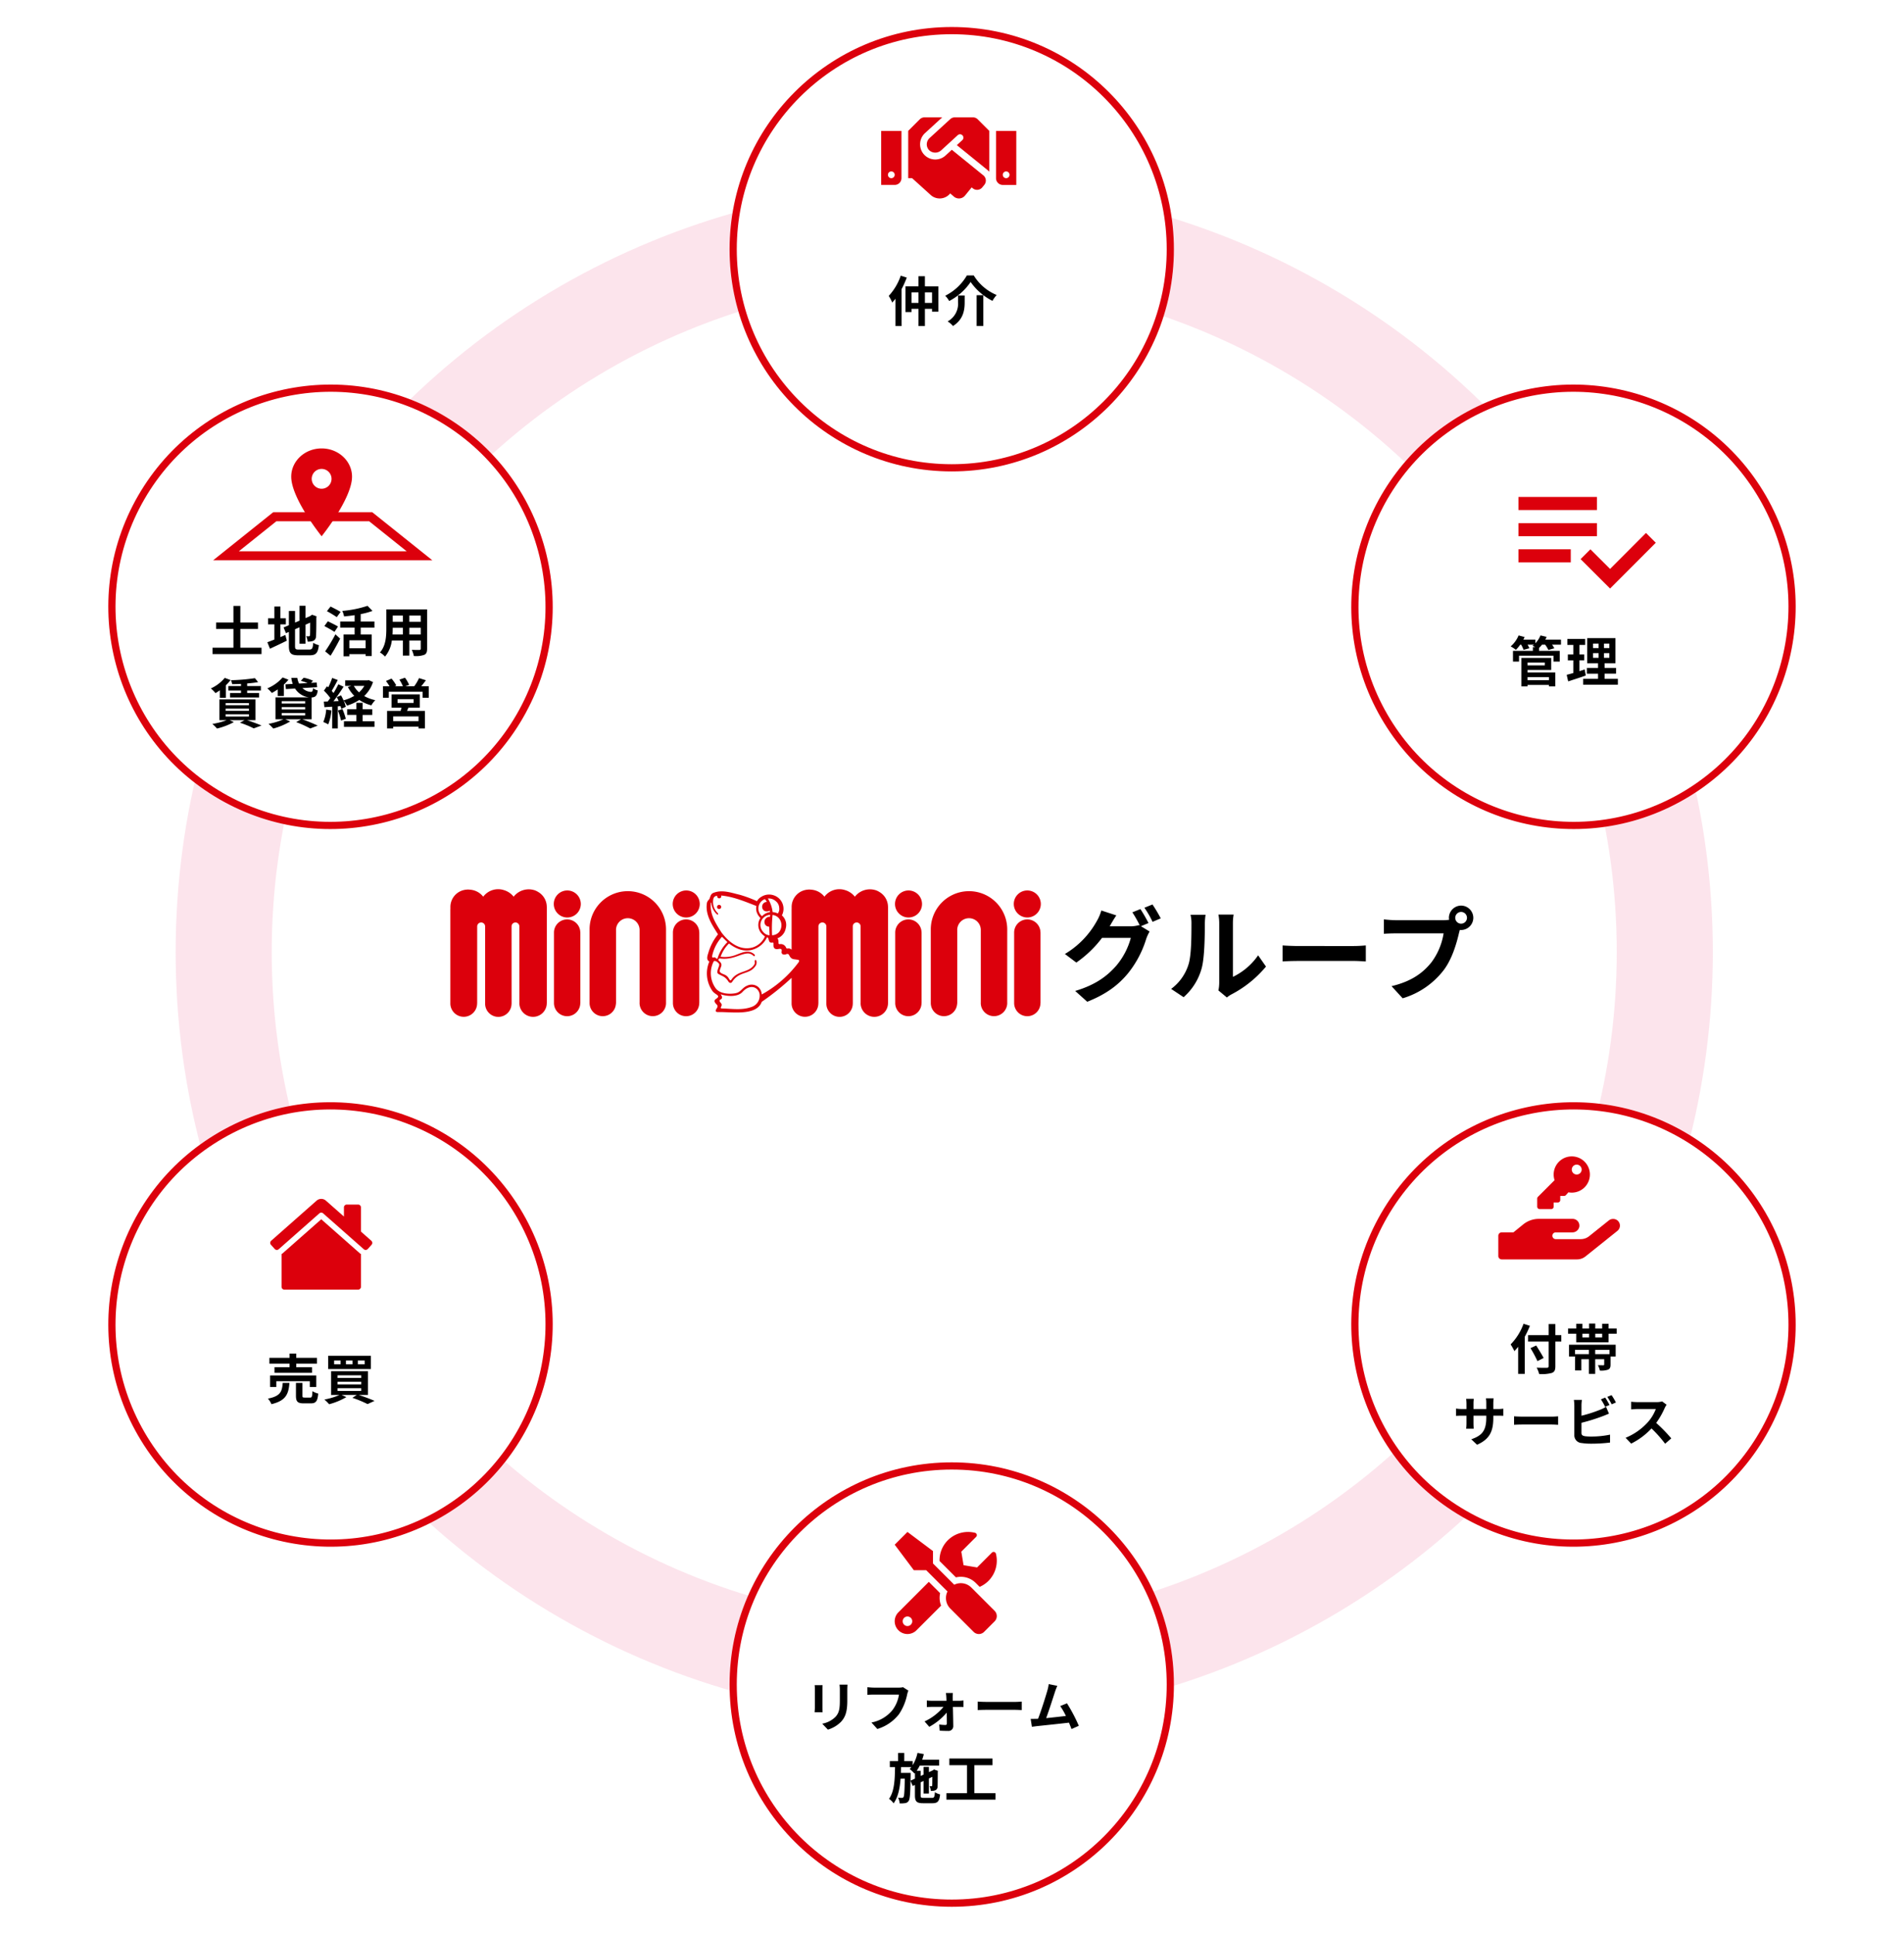 <svg xmlns="http://www.w3.org/2000/svg" xmlns:xlink="http://www.w3.org/1999/xlink" width="634.172" height="644" viewBox="0 0 634.172 644">
  <defs>
    <filter id="楕円形_119" x="414" y="92" width="220.172" height="220.172" filterUnits="userSpaceOnUse">
      <feOffset dx="3" dy="3" input="SourceAlpha"/>
      <feGaussianBlur stdDeviation="3" result="blur"/>
      <feFlood flood-opacity="0.161"/>
      <feComposite operator="in" in2="blur"/>
      <feComposite in="SourceGraphic"/>
    </filter>
    <filter id="楕円形_120" x="0" y="331" width="220.172" height="220.172" filterUnits="userSpaceOnUse">
      <feOffset dx="3" dy="3" input="SourceAlpha"/>
      <feGaussianBlur stdDeviation="3" result="blur-2"/>
      <feFlood flood-opacity="0.161"/>
      <feComposite operator="in" in2="blur-2"/>
      <feComposite in="SourceGraphic"/>
    </filter>
    <filter id="楕円形_119-2" x="414" y="331" width="220.172" height="220.172" filterUnits="userSpaceOnUse">
      <feOffset dx="3" dy="3" input="SourceAlpha"/>
      <feGaussianBlur stdDeviation="3" result="blur-3"/>
      <feFlood flood-opacity="0.161"/>
      <feComposite operator="in" in2="blur-3"/>
      <feComposite in="SourceGraphic"/>
    </filter>
    <filter id="楕円形_120-2" x="0" y="92" width="220.172" height="220.172" filterUnits="userSpaceOnUse">
      <feOffset dx="3" dy="3" input="SourceAlpha"/>
      <feGaussianBlur stdDeviation="3" result="blur-4"/>
      <feFlood flood-opacity="0.161"/>
      <feComposite operator="in" in2="blur-4"/>
      <feComposite in="SourceGraphic"/>
    </filter>
    <filter id="楕円形_119-3" x="234" y="478" width="166" height="166" filterUnits="userSpaceOnUse">
      <feOffset dx="3" dy="3" input="SourceAlpha"/>
      <feGaussianBlur stdDeviation="3" result="blur-5"/>
      <feFlood flood-opacity="0.161"/>
      <feComposite operator="in" in2="blur-5"/>
      <feComposite in="SourceGraphic"/>
    </filter>
    <filter id="楕円形_120-3" x="234" y="0" width="166" height="166" filterUnits="userSpaceOnUse">
      <feOffset dx="3" dy="3" input="SourceAlpha"/>
      <feGaussianBlur stdDeviation="3" result="blur-6"/>
      <feFlood flood-opacity="0.161"/>
      <feComposite operator="in" in2="blur-6"/>
      <feComposite in="SourceGraphic"/>
    </filter>
  </defs>
  <g id="グループ_57258" data-name="グループ 57258" transform="translate(-354 -5113.414)">
    <circle id="楕円形_118" data-name="楕円形 118" cx="240" cy="240" r="240" transform="translate(428.5 5190.5)" fill="#fff" stroke="#f8bed3" stroke-width="32" opacity="0.42" style="mix-blend-mode: multiply;isolation: isolate"/>
    <g transform="matrix(1, 0, 0, 1, 354, 5113.41)" filter="url(#楕円形_119)">
      <g id="楕円形_119-4" data-name="楕円形 119" transform="translate(548.17 98) rotate(60)" fill="#fff" stroke="#dc000c" stroke-width="2.4">
        <circle cx="74" cy="74" r="74" stroke="none"/>
        <circle cx="74" cy="74" r="72.8" fill="none"/>
      </g>
    </g>
    <g transform="matrix(1, 0, 0, 1, 354, 5113.41)" filter="url(#楕円形_120)">
      <g id="楕円形_120-4" data-name="楕円形 120" transform="translate(134.17 337) rotate(60)" fill="#fff" stroke="#dc000c" stroke-width="2.4">
        <circle cx="74" cy="74" r="74" stroke="none"/>
        <circle cx="74" cy="74" r="72.8" fill="none"/>
      </g>
    </g>
    <path id="パス_7507" data-name="パス 7507" d="M-5.094-1.494V-.486h-7.128V-1.494Zm-1.368-4.86v.936h-5.76v-.936Zm-5.76,2.466h7.884V-7.9h-9.936V1.584h2.052V1.1h7.128v.486H-2.97V-3.06h-9.252Zm11.142-10.1H-6.3q.243-.459.432-.918L-7.9-15.39a8.3,8.3,0,0,1-1.71,2.61v-1.206h-4c.144-.288.288-.576.414-.864l-2-.54a9.663,9.663,0,0,1-2.646,3.654,11.261,11.261,0,0,1,1.746,1.152,13.3,13.3,0,0,0,1.44-1.728h.306a10.224,10.224,0,0,1,.81,1.728l1.926-.54a9.076,9.076,0,0,0-.594-1.188H-10.1c-.144.126-.306.252-.45.36.234.108.576.27.9.45h-.792v1.26h-6.624v3.564h2.016V-8.64H-3.582v1.962h2.088v-3.564H-8.388v-.972a9.9,9.9,0,0,0,.99-1.1h1.044a10.611,10.611,0,0,1,1.08,1.764l1.98-.558a9.055,9.055,0,0,0-.756-1.206h2.97Zm7.9,9.936c-.576.2-1.17.378-1.764.558v-3.6h1.62V-9.054H5.058v-3.168H6.984v-2H1.044v2h1.98v3.168H1.206v1.962H3.024v4.23c-.828.234-1.566.432-2.2.594L1.314-.09C3.042-.648,5.2-1.332,7.182-2.034ZM9.594-9.486h1.854v1.548H9.594Zm0-3.186h1.854v1.494H9.594Zm5.436,1.494H13.248v-1.494H15.03Zm0,3.24H13.248V-9.486H15.03Zm-1.584,7v-1.71h3.816V-4.572H13.446V-6.12h3.618v-8.37h-9.4v8.37h3.6v1.548H7.542v1.926h3.726v1.71H6.3V1.008H17.874V-.936Z" transform="translate(875 5340.414)"/>
    <g transform="matrix(1, 0, 0, 1, 354, 5113.41)" filter="url(#楕円形_119-2)">
      <g id="楕円形_119-5" data-name="楕円形 119" transform="translate(622.17 411) rotate(120)" fill="#fff" stroke="#dc000c" stroke-width="2.4">
        <circle cx="74" cy="74" r="74" stroke="none"/>
        <circle cx="74" cy="74" r="72.8" fill="none"/>
      </g>
    </g>
    <g transform="matrix(1, 0, 0, 1, 354, 5113.41)" filter="url(#楕円形_120-2)">
      <g id="楕円形_120-5" data-name="楕円形 120" transform="translate(208.17 172) rotate(120)" fill="#fff" stroke="#dc000c" stroke-width="2.4">
        <circle cx="74" cy="74" r="74" stroke="none"/>
        <circle cx="74" cy="74" r="72.8" fill="none"/>
      </g>
    </g>
    <g transform="matrix(1, 0, 0, 1, 354, 5113.41)" filter="url(#楕円形_119-3)">
      <g id="楕円形_119-6" data-name="楕円形 119" transform="translate(388 632) rotate(180)" fill="#fff" stroke="#dc000c" stroke-width="2.4">
        <circle cx="74" cy="74" r="74" stroke="none"/>
        <circle cx="74" cy="74" r="72.8" fill="none"/>
      </g>
    </g>
    <g transform="matrix(1, 0, 0, 1, 354, 5113.41)" filter="url(#楕円形_120-3)">
      <g id="楕円形_120-6" data-name="楕円形 120" transform="translate(388 154) rotate(180)" fill="#fff" stroke="#dc000c" stroke-width="2.4">
        <circle cx="74" cy="74" r="74" stroke="none"/>
        <circle cx="74" cy="74" r="72.8" fill="none"/>
      </g>
    </g>
    <path id="パス_7505" data-name="パス 7505" d="M-42.66-13.806a12.243,12.243,0,0,1,.072,1.368v6.066c0,.54-.072,1.242-.09,1.584h2.664c-.036-.414-.054-1.116-.054-1.566v-6.084c0-.576.018-.972.054-1.368Zm8.28-.162a12.7,12.7,0,0,1,.108,1.8v3.42c0,2.808-.234,4.158-1.458,5.508A8.424,8.424,0,0,1-40.14-.972l1.89,1.98A10.457,10.457,0,0,0-33.876-1.6c1.332-1.476,2.088-3.132,2.088-7v-3.564c0-.72.036-1.3.072-1.8Zm21.168.846a6.034,6.034,0,0,1-1.422.144H-22.95c-.594,0-1.62-.09-2.16-.144v2.538c.468-.036,1.332-.072,2.142-.072h8.388A11.394,11.394,0,0,1-16.686-5.58a11.873,11.873,0,0,1-7.056,4.212L-21.78.792a14.4,14.4,0,0,0,7.236-4.968,18.5,18.5,0,0,0,2.7-6.552,7.33,7.33,0,0,1,.4-1.26ZM3.33-8.6,3.312-9.7A13.192,13.192,0,0,1,3.384-11.2H1.062c.072.486.126,1.062.144,1.494.018.342.036.7.036,1.1h-4.9a15.975,15.975,0,0,1-1.638-.108V-6.5c.522-.036,1.17-.072,1.692-.072H.252a18,18,0,0,1-6.3,4.842l1.566,1.8A20.461,20.461,0,0,0,1.332-4.662c.018,1.368.036,2.682.036,3.564,0,.36-.126.558-.468.558A16.443,16.443,0,0,1-1.17-.7l.144,2.052c.81.054,1.926.09,2.79.09A1.578,1.578,0,0,0,3.51-.144C3.492-1.98,3.438-4.428,3.384-6.57h2.16c.4,0,.954.018,1.368.036V-8.712c-.306.036-.99.108-1.458.108Zm8.316,3.1c.666-.054,1.872-.09,2.9-.09H24.21c.756,0,1.674.072,2.106.09V-8.334c-.468.036-1.278.108-2.106.108H14.544c-.936,0-2.25-.054-2.9-.108ZM45.324-.27a55.36,55.36,0,0,0-3.942-7.488l-2.25.918a21.757,21.757,0,0,1,1.89,3.294c-1.818.216-4.374.5-6.57.72.9-2.412,2.358-6.984,2.934-8.748a20.479,20.479,0,0,1,.774-2L35.3-14.148a13.356,13.356,0,0,1-.432,2.07c-.522,1.872-2.07,6.8-3.114,9.468l-.486.018c-.594.018-1.368.018-1.98.018L29.7.054c.576-.072,1.242-.162,1.692-.216C33.66-.4,39.114-.972,42.048-1.314,42.372-.54,42.66.2,42.894.81ZM-10.728,18.006l.036-1.8V15.4h-3.24c.018-.63.036-1.278.054-1.926h3.438a6.711,6.711,0,0,1-.576.648,11.673,11.673,0,0,1,1.6,1.512l.162-.18v1.872Zm4.392,5.724c-.9,0-1.026-.108-1.026-.846V18.546l.972-.45V22.29h1.782V17.268l1.152-.54c-.018,1.71-.018,2.7-.054,2.862-.018.234-.108.27-.252.27s-.4,0-.612-.018a5.407,5.407,0,0,1,.4,1.566,4.07,4.07,0,0,0,1.476-.2,1.263,1.263,0,0,0,.774-1.242c.054-.54.054-2.376.072-4.932l.072-.288-1.332-.468-.324.234-.072.054-1.3.594V13.416H-6.39V15.99l-.972.45V14.712H-8.676A11.722,11.722,0,0,0-7.65,12.966h6.462V11.022H-6.84c.2-.612.4-1.242.54-1.872l-2.106-.4a13,13,0,0,1-1.6,4.086V11.49h-2.808V8.772h-2.052V11.49h-2.754v1.98h1.728c-.054,4.158-.216,8.118-2,10.584a6.353,6.353,0,0,1,1.53,1.494c1.494-2.052,2.07-4.968,2.322-8.208h1.4c-.072,4.23-.18,5.742-.414,6.1a.523.523,0,0,1-.522.288,10.054,10.054,0,0,1-1.3-.072,5.026,5.026,0,0,1,.522,1.908,9.409,9.409,0,0,0,1.854-.09,1.612,1.612,0,0,0,1.152-.738c.414-.576.54-2.3.612-6.714l.738,1.746.738-.342v3.456c0,2.052.576,2.628,2.7,2.628H-3.4c1.746,0,2.286-.684,2.52-2.934A5.9,5.9,0,0,1-2.61,21.84c-.108,1.584-.252,1.89-.954,1.89ZM10.53,22.164V12.858h6.048V10.626H2.2v2.232H8.082v9.306H1.224v2.16H17.586v-2.16Z" transform="translate(668 5688.414)"/>
    <path id="パス_7506" data-name="パス 7506" d="M-13.554-15.156a18.843,18.843,0,0,1-4.3,6.876A17.479,17.479,0,0,1-16.6-6.048c.414-.432.846-.918,1.26-1.44V1.53h2.2V-10.836a33.062,33.062,0,0,0,1.71-3.636Zm12.582,3.78h-1.98v-3.672H-5.184v3.672h-6.858v2.16h6.858v8.172c0,.4-.162.54-.612.54-.414.018-2,.018-3.384-.036a8.526,8.526,0,0,1,.828,2.124,12.8,12.8,0,0,0,4.212-.36C-3.276.9-2.952.342-2.952-1.044V-9.216h1.98ZM-6.858-3.762C-7.4-4.842-8.514-6.606-9.324-7.92l-1.908.882A42.234,42.234,0,0,1-8.91-2.718ZM15.084-5.04h-4.77V-6.462h4.77ZM1.6-4.248h2V-6.462H8.226V-5.04H3.618V.378H5.706V-3.348h2.52V1.53h2.088V-3.348H13.32V-1.6c0,.2-.072.252-.324.27-.216,0-1.062,0-1.782-.036a6.737,6.737,0,0,1,.666,1.8,7.174,7.174,0,0,0,2.7-.306c.666-.288.846-.774.846-1.692V-4.248h1.71V-8.172H1.6ZM12.636-10.6h-2.3v-1.242h2.3ZM6.048-11.844H8.28V-10.6H6.048Zm8.73-1.728v-1.584H12.636v1.584h-2.3v-1.656H8.28v1.656H6.048v-1.584H4v1.584H1.278v1.728H4v2.88H14.778v-2.88h2.7v-1.728ZM-23.616,13.236v-1.89a15.477,15.477,0,0,1,.108-1.674h-2.556a11.879,11.879,0,0,1,.108,1.674v1.89h-4.266V11.472a11.089,11.089,0,0,1,.108-1.638H-32.67a14.622,14.622,0,0,1,.108,1.62v1.782h-1.53a11.9,11.9,0,0,1-1.944-.162v2.448c.4-.036,1.044-.072,1.944-.072h1.53V17.9a14.557,14.557,0,0,1-.108,1.89h2.52c-.018-.36-.072-1.1-.072-1.89V15.45h4.266v.684c0,4.41-1.53,5.976-5,7.182l1.926,1.818c4.338-1.908,5.418-4.626,5.418-9.09V15.45h1.332c.954,0,1.584.018,1.98.054V13.11a10.666,10.666,0,0,1-1.98.126Zm6.912,5.256c.666-.054,1.872-.09,2.9-.09H-4.14c.756,0,1.674.072,2.106.09V15.666c-.468.036-1.278.108-2.106.108h-9.666c-.936,0-2.25-.054-2.9-.108Zm31.788-6.606c-.342-.666-.99-1.8-1.44-2.466l-1.422.594a19.942,19.942,0,0,1,1.4,2.484Zm-9.342,5.94a62.13,62.13,0,0,0,7.056-2.2c.594-.216,1.4-.558,2.106-.846L13.932,12.5a11.641,11.641,0,0,1-1.962.972,45.4,45.4,0,0,1-6.228,2v-3.4a13.736,13.736,0,0,1,.144-1.872H3.222a15.145,15.145,0,0,1,.144,1.872v9.81a2.57,2.57,0,0,0,2.466,2.682,19.756,19.756,0,0,0,3.024.216,51.149,51.149,0,0,0,6.408-.378V21.768A30.494,30.494,0,0,1,9,22.4a16.835,16.835,0,0,1-2.088-.108c-.81-.162-1.17-.36-1.17-1.134Zm8.6-8.64A19.084,19.084,0,0,1,15.8,11.67l1.422-.612A22.412,22.412,0,0,0,15.768,8.61ZM32.616,10.7a6.5,6.5,0,0,1-1.872.234H24.408a20.11,20.11,0,0,1-2.124-.126v2.556c.378-.018,1.368-.126,2.124-.126h6.1a13.947,13.947,0,0,1-2.682,4.41,20.393,20.393,0,0,1-7.38,5.166L22.3,24.756A23.71,23.71,0,0,0,29.07,19.7a41.047,41.047,0,0,1,4.536,5.094l2.052-1.782a50.6,50.6,0,0,0-5.022-5.148,26.464,26.464,0,0,0,2.826-4.95,8.505,8.505,0,0,1,.63-1.116Z" transform="translate(875 5569.414)"/>
    <path id="パス_7504" data-name="パス 7504" d="M-10.548-10.692H-15.57V-8.82H-3.078v-1.872H-8.334v-1.17h6.912v-1.944H-8.334v-1.422h-2.214v1.422H-17.28v1.944h6.732ZM-1.656-4.1V-7.938h-15.39V-4.1h2.07V-6.012h11.16V-4.1Zm-11.178-1.35c-.216,2.772-.666,4.392-4.932,5.22A6.317,6.317,0,0,1-16.6,1.62C-11.682.45-10.89-1.836-10.6-5.454ZM-5.508-.576c-.648,0-.756-.072-.756-.648v-4.23h-2.16v4.266c0,1.926.522,2.538,2.61,2.538h2.322c1.692,0,2.25-.666,2.484-3.258a6.148,6.148,0,0,1-1.926-.81c-.072,1.836-.18,2.142-.774,2.142ZM14.454-11.664H12.186v-1.242h2.268Zm-4.05,0H8.226v-1.242H10.4Zm-3.96,0H4.284v-1.242h2.16Zm10.08-2.844H2.3v4.428h14.22ZM5.436-3.69H13.32v.9H5.436Zm0-2.16H13.32v.9H5.436Zm0-2.142H13.32v.882H5.436ZM15.57-1.44v-7.9H3.276v7.9H6.048a21.9,21.9,0,0,1-5,1.512A14.468,14.468,0,0,1,2.628,1.638,22.678,22.678,0,0,0,8.37-.738L6.8-1.44h5.022L10.368-.5a38.518,38.518,0,0,1,5.058,2.088L17.748.522c-1.26-.558-3.33-1.35-5.238-1.962Z" transform="translate(461 5579.414)"/>
    <path id="パス_7503" data-name="パス 7503" d="M-26.946-1.3V-7.56h5.868V-9.684h-5.868V-15.21h-2.3v5.526h-5.778V-7.56h5.778V-1.3H-36.2V.81H-19.89V-1.3Zm13.338-7.776h1.818v-2.034h-1.818v-3.906h-2v3.906h-2.106v2.034h2.106v5.058c-.9.36-1.692.666-2.34.9l.864,2.16c1.656-.774,3.708-1.728,5.616-2.682l-.486-1.89c-.54.234-1.1.468-1.656.7ZM-7.47-.684c-1.1,0-1.26-.162-1.26-1.224V-7.452L-7.236-8.1v5.49h2V-8.964l1.548-.684c0,2.556-.018,3.87-.054,4.158-.072.324-.18.4-.4.4A8.19,8.19,0,0,1-5-5.13a5.876,5.876,0,0,1,.45,1.8,5.018,5.018,0,0,0,1.872-.252,1.536,1.536,0,0,0,.918-1.494c.09-.738.126-2.9.126-6.318l.072-.36-1.494-.522-.378.252-.378.252-1.422.612v-4.1h-2V-10.3l-1.494.63v-3.852h-2.052v4.734l-1.764.738.792,1.908.972-.414v4.626c0,2.484.7,3.15,3.132,3.15h3.834C-1.71,1.224-1.08.36-.792-2.16a5.418,5.418,0,0,1-1.872-.774C-2.826-1.1-3.006-.684-4-.684ZM6.444-13.212c-.774-.5-2.34-1.3-3.348-1.8L1.89-13.464a37.25,37.25,0,0,1,3.276,1.98ZM5.58-8.352C4.788-8.838,3.186-9.612,2.2-10.1L1.044-8.514c1.062.576,2.61,1.422,3.348,1.944ZM3.1,1.368c1.1-1.746,2.232-3.8,3.186-5.688L4.716-5.76A53.2,53.2,0,0,1,1.3-.09ZM14.778-1.116H9.36V-3.762h5.418Zm2.934-6.858v-2.052H13.14v-2.466a23.007,23.007,0,0,0,3.924-1.062l-1.656-1.692A35.42,35.42,0,0,1,7-13.554,7.544,7.544,0,0,1,7.6-11.718c1.134-.108,2.322-.234,3.51-.414v2.106H6.318v2.052h4.788v2.268H7.434V1.566H9.36V.828h5.418v.648h2.034V-5.706H13.14V-7.974ZM29.34-5.706V-7.92h3.8v2.214Zm-5.6,0c.036-.666.054-1.314.054-1.89V-7.92H27.18v2.214Zm3.438-6.3v2.088H23.8v-2.088Zm5.958,2.088h-3.8v-2.088h3.8Zm2.124-4.122H21.672v6.426c0,2.52-.162,5.724-2.124,7.884A7.907,7.907,0,0,1,21.24,1.656,10.308,10.308,0,0,0,23.508-3.69H27.18V1.332h2.16V-3.69h3.8v2.7c0,.324-.126.432-.468.432-.324,0-1.512.018-2.52-.036a8.093,8.093,0,0,1,.684,2.052A8.359,8.359,0,0,0,34.29,1.08c.72-.324.972-.9.972-2.052ZM-26.73,11.472h-4.23v1.494h4.23v.828h-3.636V15.27H-20.7V13.794h-3.978v-.828h4.572V11.472h-4.572v-.864c1.332-.108,2.592-.252,3.654-.45L-22.1,8.844a61.955,61.955,0,0,1-7.974.684,5.285,5.285,0,0,1,.414,1.314c.936-.018,1.926-.036,2.934-.09ZM-33.786,15.4h2.016V11.2A13.869,13.869,0,0,0-30.2,9.474l-1.944-.72a13.041,13.041,0,0,1-4.626,3.51,12.689,12.689,0,0,1,1.548,1.566,15.281,15.281,0,0,0,1.44-.954Zm1.944,5.472h7.758v.738h-7.758Zm0-1.872h7.758v.72h-7.758Zm0-1.854h7.758v.7h-7.758Zm9.936,5.688V15.918H-33.912V22.83H-31.5a24.437,24.437,0,0,1-4.77,1.26,13.831,13.831,0,0,1,1.548,1.53,23,23,0,0,0,5.616-2.142l-1.422-.648h4.986l-1.548.846a32.621,32.621,0,0,1,4.608,1.89l2.574-.954c-1.17-.5-3.078-1.224-4.824-1.782Zm7.4-8.046h2.052V10.968a12.806,12.806,0,0,0,1.53-1.62L-12.87,8.61a13.789,13.789,0,0,1-5.094,3.636,11.037,11.037,0,0,1,1.512,1.53,20.908,20.908,0,0,0,1.944-1.188Zm1.332,5.688h7.812v.792h-7.812Zm0-1.98h7.812v.774h-7.812Zm0-1.98h7.812v.774h-7.812Zm9.972,6.03V15.27c1.242-.072,1.8-.54,2.034-2.34a4.634,4.634,0,0,1-1.566-.738c-.09.918-.216,1.206-.684,1.224a4.237,4.237,0,0,1-2.844-1.278l4.9-.288L-1.53,10.3l-1.854.108.63-.7A12.26,12.26,0,0,0-5.85,8.7L-6.8,9.726a17.149,17.149,0,0,1,2.232.756l-2.808.162a5.953,5.953,0,0,1-.594-1.89h-2a9.549,9.549,0,0,0,.468,2l-2.43.144.162,1.584,3.042-.18a6.432,6.432,0,0,0,4.608,2.934H-15.246v7.308H-12.6a21.136,21.136,0,0,1-4.95,1.512,21.709,21.709,0,0,1,1.584,1.566,22.3,22.3,0,0,0,5.616-2.358l-1.638-.72h5.256l-1.62.936A35.492,35.492,0,0,1-3.672,25.6l2.484-.954c-1.224-.594-3.294-1.458-5.13-2.106Zm4.842-3.258A13.087,13.087,0,0,1,.684,23.46a10.58,10.58,0,0,1,1.638.774A16.642,16.642,0,0,0,3.4,19.59Zm3.906.324a21.3,21.3,0,0,1,1.044,3.348l1.584-.576a19.845,19.845,0,0,0-1.116-3.24Zm8.244,1.476h3.2v-1.89h-3.2V17.052H11.682v2.142H8.622v1.89h3.06V23.19H7.56v1.872H17.73V23.19H13.788Zm.558-9.666a9.1,9.1,0,0,1-1.764,2.142,8.153,8.153,0,0,1-1.728-2.142ZM15.8,9.492l-.378.09H7.974v1.836h2.052L8.874,11.8A11.668,11.668,0,0,0,11,14.73a13.8,13.8,0,0,1-3.582,1.494,17.749,17.749,0,0,0-.828-1.656l-1.422.594c.216.4.432.846.63,1.3l-1.728.072c1.134-1.458,2.376-3.276,3.366-4.842l-1.746-.81a32.643,32.643,0,0,1-1.6,2.916c-.18-.216-.378-.468-.612-.72.648-1.008,1.368-2.394,2.016-3.618L3.636,8.772A22.818,22.818,0,0,1,2.322,11.9c-.144-.126-.288-.252-.414-.36L.882,13A17.663,17.663,0,0,1,3.006,15.45c-.288.414-.576.81-.846,1.152l-1.3.054.18,1.854,2.61-.162v7.236H5.508V18.222l.918-.072a8.63,8.63,0,0,1,.234.918l1.512-.684a10.746,10.746,0,0,0-.738-2.124,8.391,8.391,0,0,1,1.134,1.728,16.14,16.14,0,0,0,4.1-1.89,13.187,13.187,0,0,0,4.014,1.8A8.6,8.6,0,0,1,18,16.17,12.846,12.846,0,0,1,14.31,14.8a11.425,11.425,0,0,0,2.934-4.662ZM32.4,23.154H23.958V21.588H32.4Zm-6.984-7.326h5.346v1.26H25.416Zm7.416,2.826v-4.41h-9.4v4.41h3.276c-.072.36-.18.738-.27,1.1H21.924V25.6h2.034v-.594H32.4V25.6h2.124v-5.85H28.566c.162-.342.324-.7.468-1.1Zm.468-7.11c.5-.594,1.044-1.314,1.566-2l-2.3-.72a13.974,13.974,0,0,1-1.6,2.718H28.008l1.26-.468A12.111,12.111,0,0,0,27.9,8.7l-1.872.63a14.7,14.7,0,0,1,1.17,2.214H24.426L25,11.292a11.621,11.621,0,0,0-1.6-2.3l-1.854.792a15.927,15.927,0,0,1,1.188,1.764H20.556v3.834H22.5V13.362H33.75v2.016h2.07V11.544Z" transform="translate(461 5330.414)"/>
    <path id="パス_7502" data-name="パス 7502" d="M-13.986-15.192a18.9,18.9,0,0,1-4,6.732,14.029,14.029,0,0,1,1.17,2.232c.342-.4.7-.81,1.062-1.278V1.566h2.034V-10.692a33.621,33.621,0,0,0,1.746-3.87ZM-5.94-6.12V-9.648h2.376V-6.12Zm-4.464,0V-9.648h2.322V-6.12Zm4.464-5.526v-3.366H-8.082v3.366H-12.42v8.568H-10.4V-4.14h2.322V1.566H-5.94V-4.14h2.376V-3.2H-1.44v-8.442ZM9.288-13.1A19.727,19.727,0,0,0,16.56-6.8a10.815,10.815,0,0,1,1.4-1.962,16.167,16.167,0,0,1-7.632-6.516H8.046A17.276,17.276,0,0,1,.828-8.514,7.626,7.626,0,0,1,2.142-6.75,19.274,19.274,0,0,0,9.288-13.1Zm2,4.41V1.548h2.232V-8.694ZM5.094-8.6v2.178A6.693,6.693,0,0,1,1.638.036,8.226,8.226,0,0,1,3.42,1.566c3.51-2.214,3.888-5.4,3.888-7.938V-8.6Z" transform="translate(668 5220.414)"/>
    <g id="グループ_57248" data-name="グループ 57248" transform="translate(-10 1.586)">
      <path id="パス_7508" data-name="パス 7508" d="M29.172-23.188a49.783,49.783,0,0,0-2.686-4.658L23.8-26.758a39.427,39.427,0,0,1,2.482,4.386l-.238-.136a10.71,10.71,0,0,1-2.958.408H16.252l.1-.17c.408-.748,1.292-2.278,2.108-3.468l-5-1.632a14.865,14.865,0,0,1-1.53,3.57A29.091,29.091,0,0,1,1.326-12.886L5.134-10.03A37.327,37.327,0,0,0,13.7-18.258H23.29A24.052,24.052,0,0,1,18.462-9.01C15.47-5.61,11.7-2.652,4.76-.578l4.012,3.6C15.164.476,19.244-2.618,22.474-6.6a34.314,34.314,0,0,0,5.95-11.356,14.406,14.406,0,0,1,1.122-2.414l-2.89-1.768Zm-1.36-5.1a32.358,32.358,0,0,1,2.72,4.692l2.72-1.156A48.546,48.546,0,0,0,30.5-29.376ZM40.868,1.5A19.694,19.694,0,0,0,46.92-8.262c.918-3.434,1.02-10.608,1.02-14.62a21.684,21.684,0,0,1,.238-3.06h-5a12.41,12.41,0,0,1,.306,3.094c0,4.114-.034,10.54-.986,13.464a16.039,16.039,0,0,1-5.78,8.126Zm14.416.1a8.668,8.668,0,0,1,1.5-1.02A37.436,37.436,0,0,0,68.306-8.7l-2.618-3.74a21.531,21.531,0,0,1-8.4,7.174V-23.052a17.265,17.265,0,0,1,.238-2.958H52.462a15.073,15.073,0,0,1,.272,2.924V-3.264a12.938,12.938,0,0,1-.272,2.516Zm18.564-12c1.258-.1,3.536-.17,5.474-.17H97.58c1.428,0,3.162.136,3.978.17v-5.338c-.884.068-2.414.2-3.978.2H79.322c-1.768,0-4.25-.1-5.474-.2Zm59.466-12.58a1.967,1.967,0,0,1-1.972-1.938,1.973,1.973,0,0,1,1.972-1.972,1.967,1.967,0,0,1,1.938,1.972A1.959,1.959,0,0,1,133.314-22.984ZM111.622-24.14a37.857,37.857,0,0,1-4.046-.272v4.794c.884-.068,2.482-.136,4.046-.136h15.844a21.833,21.833,0,0,1-4.012,9.588c-2.754,3.468-6.562,6.392-13.328,7.99l3.706,4.046A26.907,26.907,0,0,0,127.5-7.514c2.856-3.774,4.318-9.044,5.1-12.376l.272-1.02a1.939,1.939,0,0,0,.442.034,4.078,4.078,0,0,0,4.046-4.046A4.085,4.085,0,0,0,133.314-29a4.092,4.092,0,0,0-4.08,4.08,3.766,3.766,0,0,0,.068.646,15.052,15.052,0,0,1-1.938.136Z" transform="translate(717.359 5442.414)"/>
      <g id="グループ_57247" data-name="グループ 57247" transform="translate(514 5407.967)">
        <path id="パス_3701" data-name="パス 3701" d="M33.794,93.021a5.76,5.76,0,0,0-2.857-4.873,5.28,5.28,0,0,0-.64-.347.208.208,0,0,1-.038-.021,4.619,4.619,0,0,0-.9-.313,6.369,6.369,0,0,0-6.6,2.251,6.468,6.468,0,0,0-3.19-2.172,6.221,6.221,0,0,0-6.944,2.172,6.109,6.109,0,0,0-4.259-2.323c-.038-.008-.082-.011-.119-.016-.138-.011-.275-.021-.414-.028-.113-.005-.212-.021-.334-.021-.068,0-.133.016-.2.019-.034,0-.066,0-.1,0a.52.52,0,0,0-.075.017A5.778,5.778,0,0,0,1.7,93.12v.769a.481.481,0,0,0-.015.047v31.179a.212.212,0,0,1,.007.034c0,.029-.008.058-.008.09a4.458,4.458,0,0,0,8.916.025c0-.023.013-.042.016-.066l.007-25.575a1.321,1.321,0,1,1,2.643,0v25.709a4.4,4.4,0,0,0,8.8.005.162.162,0,0,0,.015-.024L22.071,99.6a1.3,1.3,0,0,1,2.606,0s.008,24.536.008,25.472c0,.031-.008.056-.008.089a4.563,4.563,0,1,0,9.127,0l0-.032.012-.007v-32Z" transform="translate(-1.684 -87.237)" fill="#fff"/>
        <path id="パス_3702" data-name="パス 3702" d="M31.855,87.541a4.5,4.5,0,1,0,4.522,4.506,4.508,4.508,0,0,0-4.522-4.506" transform="translate(7.071 -87.134)" fill="#fff"/>
        <path id="パス_3703" data-name="パス 3703" d="M36.2,99.08l-.02-.016v-.005a4.384,4.384,0,0,0-8.767,0v23.47h.007c0,.019-.007.038-.007.052a4.382,4.382,0,0,0,8.765.027l.021-.027Z" transform="translate(7.101 -84.698)" fill="#fff"/>
        <path id="パス_3704" data-name="パス 3704" d="M61.387,87.541a4.5,4.5,0,1,0,4.522,4.506,4.508,4.508,0,0,0-4.522-4.506" transform="translate(17.155 -87.134)" fill="#fff"/>
        <path id="パス_3705" data-name="パス 3705" d="M65.733,99.08l-.02-.016v-.005a4.384,4.384,0,0,0-8.767,0l0,.019,0,0v23.449h.007c0,.019-.007.038-.007.052a4.382,4.382,0,0,0,8.765.027l.021-.027Z" transform="translate(17.184 -84.698)" fill="#fff"/>
        <path id="パス_3706" data-name="パス 3706" d="M61.714,124.852V100.433h0a12.731,12.731,0,0,0-25.462.024v24.48a4.391,4.391,0,0,0,8.758.461,1.9,1.9,0,0,0,.046-.453l.011-.008V100.685h-.009v-.042a3.927,3.927,0,1,1,7.854,0v24.189c0,.039-.011.07-.011.1a4.4,4.4,0,0,0,4.4,4.4h.019a4.4,4.4,0,0,0,4.4-4.4c0-.031-.008-.056-.008-.086" transform="translate(10.115 -87.072)" fill="#fff"/>
        <path id="パス_3707" data-name="パス 3707" d="M122.863,88.147a5.223,5.223,0,0,0-.641-.349c-.012-.005-.024-.013-.036-.02a4.65,4.65,0,0,0-.9-.313,6.364,6.364,0,0,0-6.6,2.251,6.482,6.482,0,0,0-3.193-2.172,6.218,6.218,0,0,0-6.943,2.172,6.106,6.106,0,0,0-4.26-2.323c-.038-.008-.08-.011-.117-.016-.14-.011-.275-.021-.416-.03-.114-.005-.211-.02-.335-.02-.068,0-.131.015-.2.017-.032,0-.064,0-.1,0a.558.558,0,0,0-.075.019,5.778,5.778,0,0,0-5.418,5.756v.767a.363.363,0,0,0-.013.047v13.457a.731.731,0,0,0-.042-.063,1.484,1.484,0,0,0-1.272-.362.429.429,0,0,1-.51-.243,1.9,1.9,0,0,0-2.142-1.206c-.455-.008-.385-.372-.385-.372-.009-.547,0-1.223-.385-1.564a4.376,4.376,0,0,0,2.783-3.34,4.205,4.205,0,0,0-1.281-4.3A4.722,4.722,0,0,0,87.8,89.305a4.788,4.788,0,0,0-4.27.461,3.653,3.653,0,0,0-1.441,1.446,41.064,41.064,0,0,0-5.7-2.122c-2.736-.629-5.771-1.8-8.682-.692-.913.279-1.065,1.011-1.316,1.706a1.65,1.65,0,0,1-.42.723,1.886,1.886,0,0,0-.562,1.048c-.588,3.936,1.779,7.32,3.7,10.385a17.412,17.412,0,0,0-3.134,5.874c-.27.975-.991,2.55.252,3.166a10.14,10.14,0,0,0,.867,9.578c.877,1.577,3.371,1.649,1.223,2.977-.822.616-.05,1.378.429,1.863.614.663-.268,1.257-.4,1.915,0,0-.129.468.634.512,4.314-.157,12.966,1.476,14.695-3.408a87.36,87.36,0,0,0,9.944-7.988v8.366c0,.009.005.02.007.034s-.009.058-.009.089a4.458,4.458,0,0,0,8.916.027c0-.024.012-.042.015-.066l.007-25.575a1.322,1.322,0,1,1,2.644,0l0,25.69,0,.019a4.4,4.4,0,0,0,8.8.005l.013-.024L114,99.6a1.3,1.3,0,1,1,2.6,0s.009,24.535.009,25.47c0,.032-.009.058-.009.09a4.565,4.565,0,0,0,9.13,0c0-.011,0-.021,0-.032l.011-.008v-32l-.017-.1a5.761,5.761,0,0,0-2.857-4.873" transform="translate(20.039 -87.237)" fill="#fff"/>
        <path id="パス_3708" data-name="パス 3708" d="M116.581,87.541a4.5,4.5,0,1,0,4.52,4.506,4.509,4.509,0,0,0-4.52-4.506" transform="translate(35.995 -87.134)" fill="#fff"/>
        <path id="パス_3709" data-name="パス 3709" d="M120.907,99.058a4.384,4.384,0,0,0-8.767,0l0,.02,0,0v23.448l.005,0c0,.019-.005.036-.005.052a4.382,4.382,0,0,0,8.765.025l.021-.025v-23.5l-.019-.016Z" transform="translate(36.024 -84.698)" fill="#fff"/>
        <path id="パス_3710" data-name="パス 3710" d="M146.112,96.54a4.5,4.5,0,1,0-4.529-4.494,4.512,4.512,0,0,0,4.529,4.494" transform="translate(46.078 -87.134)" fill="#fff"/>
        <path id="パス_3711" data-name="パス 3711" d="M150.438,99.058a4.384,4.384,0,0,0-8.767,0l0,.02,0,0v23.448l.005,0c0,.019-.005.036-.005.052a4.383,4.383,0,0,0,8.766.025l.021-.025v-23.5l-.02-.016Z" transform="translate(46.108 -84.698)" fill="#fff"/>
        <path id="パス_3712" data-name="パス 3712" d="M146.437,100.432h0a12.731,12.731,0,0,0-25.462.024v24.483a4.391,4.391,0,0,0,8.758.46,2.043,2.043,0,0,0,.047-.453l.009-.007V100.685h-.009v-.042a3.927,3.927,0,1,1,7.854,0l0,24.189c0,.038-.012.068-.012.106a4.4,4.4,0,0,0,4.4,4.4h.019a4.4,4.4,0,0,0,4.4-4.4c0-.032-.008-.058-.009-.087Z" transform="translate(39.039 -87.072)" fill="#fff"/>
        <path id="パス_4017" data-name="パス 4017" d="M33.8,93.021a5.758,5.758,0,0,0-2.857-4.873,5.483,5.483,0,0,0-.64-.349.145.145,0,0,1-.038-.02,4.619,4.619,0,0,0-.9-.313,6.366,6.366,0,0,0-6.6,2.251,6.472,6.472,0,0,0-3.191-2.172,6.218,6.218,0,0,0-6.943,2.172,6.109,6.109,0,0,0-4.26-2.323c-.038-.008-.08-.011-.119-.016-.137-.011-.274-.021-.413-.03-.114,0-.213-.02-.335-.02-.068,0-.133.016-.2.019-.034,0-.066,0-.1,0a.4.4,0,0,0-.076.017A5.778,5.778,0,0,0,1.7,93.12v.769c0,.015-.012.031-.016.047v31.181c0,.009.007.02.008.034s-.009.058-.009.089a4.458,4.458,0,0,0,8.916.027c0-.024.013-.042.016-.066l.007-25.576a1.322,1.322,0,1,1,2.644,0v25.711a4.4,4.4,0,0,0,8.8.005l.015-.024L22.072,99.6a1.3,1.3,0,0,1,2.6,0s.009,24.537.009,25.472c0,.032-.009.058-.009.09a4.564,4.564,0,0,0,9.128,0l0-.032.012-.008v-32Z" transform="translate(-1.684 -87.237)" fill="#dc000c"/>
        <path id="パス_4018" data-name="パス 4018" d="M31.856,87.541a4.5,4.5,0,1,0,4.522,4.506,4.508,4.508,0,0,0-4.522-4.506" transform="translate(7.073 -87.134)" fill="#dc000c"/>
        <path id="パス_4019" data-name="パス 4019" d="M36.2,99.08l-.02-.016v-.005a4.384,4.384,0,0,0-8.767,0v23.47l.005,0c0,.019-.005.036-.005.052a4.382,4.382,0,0,0,8.765.027l.021-.027Z" transform="translate(7.101 -84.698)" fill="#dc000c"/>
        <path id="パス_4020" data-name="パス 4020" d="M61.388,87.541a4.5,4.5,0,1,0,4.522,4.506,4.508,4.508,0,0,0-4.522-4.506" transform="translate(17.155 -87.134)" fill="#dc000c"/>
        <path id="パス_4021" data-name="パス 4021" d="M65.735,99.08l-.02-.016v-.005a4.384,4.384,0,0,0-8.767,0v23.47l.005,0c0,.019-.005.036-.005.052a4.382,4.382,0,0,0,8.765.027l.021-.027Z" transform="translate(17.184 -84.698)" fill="#dc000c"/>
        <path id="パス_4022" data-name="パス 4022" d="M61.716,124.853V100.431h0a12.732,12.732,0,0,0-25.464.024v24.483a4.391,4.391,0,0,0,8.759.461,1.98,1.98,0,0,0,.046-.453l.011-.008V100.686h-.009v-.042a3.927,3.927,0,1,1,7.854,0v24.189c0,.038-.011.068-.011.1a4.4,4.4,0,0,0,4.4,4.4h.019a4.4,4.4,0,0,0,4.4-4.4c0-.031-.007-.058-.008-.086" transform="translate(10.117 -87.071)" fill="#dc000c"/>
        <path id="パス_4023" data-name="パス 4023" d="M68.6,91.115a.69.69,0,1,0,.68.692.685.685,0,0,0-.68-.692" transform="translate(20.928 -85.913)" fill="#dc000c"/>
        <path id="パス_4024" data-name="パス 4024" d="M122.866,88.146a5.279,5.279,0,0,0-.64-.347.255.255,0,0,1-.036-.021,4.66,4.66,0,0,0-.9-.313,6.368,6.368,0,0,0-6.6,2.251,6.49,6.49,0,0,0-3.193-2.172,6.22,6.22,0,0,0-6.943,2.172,6.106,6.106,0,0,0-4.26-2.323c-.038-.008-.08-.011-.118-.016-.138-.011-.275-.02-.414-.028-.114-.005-.211-.021-.335-.021-.068,0-.131.016-.2.019-.032,0-.064,0-.1,0a.563.563,0,0,0-.075.017,5.778,5.778,0,0,0-5.418,5.757v.767a.269.269,0,0,0-.013.047V107.39c-.015-.017-.027-.047-.042-.062a1.484,1.484,0,0,0-1.272-.362.428.428,0,0,1-.51-.244,1.9,1.9,0,0,0-2.142-1.2c-.455-.008-.386-.373-.386-.373-.009-.547.005-1.223-.385-1.563a4.379,4.379,0,0,0,2.785-3.341,4.2,4.2,0,0,0-1.282-4.3A4.721,4.721,0,0,0,87.8,89.305a4.787,4.787,0,0,0-4.271.46,3.661,3.661,0,0,0-1.439,1.447,41.2,41.2,0,0,0-5.7-2.123c-2.736-.628-5.772-1.8-8.682-.691-.915.278-1.066,1.011-1.317,1.7a1.643,1.643,0,0,1-.42.723,1.887,1.887,0,0,0-.562,1.049c-.588,3.934,1.779,7.32,3.7,10.385a17.356,17.356,0,0,0-3.135,5.874c-.268.975-.993,2.55.254,3.166a10.139,10.139,0,0,0,.865,9.578c.879,1.577,3.371,1.649,1.222,2.977-.82.616-.047,1.379.429,1.863.616.663-.267,1.257-.4,1.916,0,0-.127.468.634.514,4.314-.158,12.967,1.474,14.695-3.41a87.374,87.374,0,0,0,9.945-7.988v8.366c0,.009.005.02.007.034,0,.03-.009.058-.009.089a4.458,4.458,0,0,0,8.916.027c0-.024.012-.042.015-.066l.008-25.576a1.321,1.321,0,1,1,2.643,0l0,25.692,0,.019a4.4,4.4,0,0,0,8.8.005l.015-.024L114,99.6a1.3,1.3,0,0,1,2.605,0s.011,24.535.011,25.47c0,.032-.011.058-.011.09a4.565,4.565,0,0,0,9.13,0l0-.032.009-.007v-32l-.016-.1a5.764,5.764,0,0,0-2.859-4.873M89.513,101.419a3.251,3.251,0,0,1-2.4,1.143,46,46,0,0,1,.166-6.759,3.149,3.149,0,0,1,1.429.5,3.458,3.458,0,0,1,1.15,1.309,3.683,3.683,0,0,1-.342,3.8M88.357,91.213A2.967,2.967,0,0,1,89.5,93.484a2.368,2.368,0,0,1-.483,1.831l-.208-.115a4.43,4.43,0,0,0-1.5-.341,11.026,11.026,0,0,0-1.6-4.547,3.528,3.528,0,0,1,2.645.9m-3.674,7.505a1.516,1.516,0,0,0,1.492.978l.1,2.887a2.985,2.985,0,0,1-2.09-1.105,3.37,3.37,0,0,1,1.713-5.633,3.247,3.247,0,0,1,.589-.084c0,.019-.068.663-.068.657a1.5,1.5,0,0,0-1.121.323,1.667,1.667,0,0,0-.609,1.977m.035-8.184a3.167,3.167,0,0,1,.643.935,1.523,1.523,0,0,0-1.513,1.221,1.607,1.607,0,0,0,.761,1.768,1.891,1.891,0,0,0,1.7-.1,4.223,4.223,0,0,1,.1.486A4.489,4.489,0,0,0,84.094,95.9l-.342.3a3.323,3.323,0,0,1,.966-5.669m-17.989,1.26c.1-.283.178,0,.178,0a5.575,5.575,0,0,0,1.851,3.793c.3.272.386-.044.386-.044.078-.189-.17-.417-.17-.417a5.069,5.069,0,0,1-1.359-4.9,1.3,1.3,0,0,1,1.187-.8c.016,0,.028-.008.043-.008a.695.695,0,1,0,1.372.149.671.671,0,0,0-.048-.233l.093.005c4.16.417,7.9,2.044,11.626,3.472a4.239,4.239,0,0,0,.056,1.863,4.857,4.857,0,0,0,1.3,2.141,4.216,4.216,0,0,0,.173,4.93,5.1,5.1,0,0,0,1.174,1.088l.145.123a6.61,6.61,0,0,1-4.2,3.7c-4.189,1.076-7.764-1.69-10.267-5.024-1.89-2.955-3.968-6.106-3.533-9.832m.551,17.127a13.533,13.533,0,0,1,3.15-5.861l1.8,1.789a12.771,12.771,0,0,0-3.239,5.3c-.323.781-.665-.571-1.378-.168-.708.152-.416-.718-.335-1.061m13.249,17.418c-3.29,1.305-6.771.676-10.014.6-.743.063-.406-.5-.406-.5l.076-.2a.852.852,0,0,0-.043-1.019c-.374-.437-.842-.926-.225-1.256.958-.448.4-1.213.08-1.765,1.544.581,5.48,1.21,7.286-.789,1.56-1.729,3.463-2.091,4.751-.964a2.855,2.855,0,0,1,.947,2.272,3.9,3.9,0,0,1-2.453,3.623m7.054-20.1a1.39,1.39,0,0,0,.323.665s.4.456,1.408.207c0,0,1.026-.228,1,.433l.009.146c-.016.154-.032.272-.046.365a.811.811,0,0,0,.341.812,1.447,1.447,0,0,0,1.046.063s.779-.435,1.081.162c.333.613.6,1.247,1.582,1.441.494.063,1,.126,1.492.205,0,0,.606.13.13.814a38.231,38.231,0,0,1-12.278,10.72,3.631,3.631,0,0,0-1.115-2.444,3.443,3.443,0,0,0-3.717-.5c-1.706.707-2.086,2.133-3.761,2.494-1.634.381-5.384.448-6.844-1.747a8.567,8.567,0,0,1-.573-8.787c.343-.629,2.036.569,1.846,1.176-.248,1.16-1.085,2.474-.3,2.95,1.243.794,2.244.759,3.367,2.567.378.527.931.665,1.311,0,2.455-3.71,5.953-2.094,7.932-5.555a2.339,2.339,0,0,0,.067-1.407.289.289,0,0,0-.113-.154c-.315-.207-.487.137-.455.44a1.5,1.5,0,0,1-.094.967c-1.8,2.812-5.111,1.9-7.375,4.681l-.38.514c-.266.38-.679-.374-.679-.374a2.937,2.937,0,0,0-1.356-1.357c-.8-.343-1.751-.626-1.751-1.273.134-1.333,1.388-2.072-.309-3.425-.3-.228-.071-.836.443-.742,4.374.514,6.637-1.616,9.261-1.692a2.627,2.627,0,0,1,1.8.783s.369.355.5-.043c.1-.228-.225-.5-.345-.57-2.329-1.871-4.848.19-7.344.754a10.252,10.252,0,0,1-3.709.184,11.379,11.379,0,0,1,2.789-4.412c2.166,1.661,4.9,2.936,7.861,2.054a7.592,7.592,0,0,0,4.812-4.145c.844.236.244,2.036,1.709,1.792,0,0,.476-.137.419.283,0,0,0,.684.019.951" transform="translate(20.039 -87.237)" fill="#dc000c"/>
        <path id="パス_4025" data-name="パス 4025" d="M116.584,87.541a4.5,4.5,0,1,0,4.521,4.506,4.509,4.509,0,0,0-4.521-4.506" transform="translate(35.998 -87.134)" fill="#dc000c"/>
        <path id="パス_4026" data-name="パス 4026" d="M120.91,99.059a4.384,4.384,0,0,0-8.767,0l0,.019,0,0v23.449h.005c0,.019-.005.038-.005.054a4.383,4.383,0,0,0,8.766.025l.02-.025V99.08l-.019-.016Z" transform="translate(36.028 -84.698)" fill="#dc000c"/>
        <path id="パス_4027" data-name="パス 4027" d="M146.116,96.54a4.5,4.5,0,1,0-4.529-4.494,4.512,4.512,0,0,0,4.529,4.494" transform="translate(46.08 -87.134)" fill="#dc000c"/>
        <path id="パス_4028" data-name="パス 4028" d="M150.442,99.059a4.384,4.384,0,0,0-8.767,0l0,.019,0,0v23.449h.005c0,.019-.005.038-.005.054a4.383,4.383,0,0,0,8.766.025l.021-.025V99.08l-.02-.016Z" transform="translate(46.109 -84.698)" fill="#dc000c"/>
        <path id="パス_4029" data-name="パス 4029" d="M146.441,100.432h0a12.732,12.732,0,0,0-25.464.024v24.483a4.391,4.391,0,0,0,8.759.461,2.056,2.056,0,0,0,.047-.453l.009-.008V100.685h-.009v-.042a3.926,3.926,0,1,1,7.853,0l0,24.191c0,.036-.012.068-.012.1a4.4,4.4,0,0,0,4.4,4.4h.019a4.4,4.4,0,0,0,4.4-4.4c0-.031-.008-.058-.009-.086Z" transform="translate(39.042 -87.072)" fill="#dc000c"/>
      </g>
    </g>
    <path id="Icon_awesome-handshake" data-name="Icon awesome-handshake" d="M30.565,4.5h-6.04a2.249,2.249,0,0,0-1.519.591l-6.912,6.328c-.007.007-.014.021-.021.028a2.8,2.8,0,0,0-.148,3.938,2.933,2.933,0,0,0,3.945.19c.007-.007.021-.007.028-.014l5.618-5.147a1.125,1.125,0,0,1,1.519,1.659L25.2,13.753l10.237,8.311a5.066,5.066,0,0,1,.555.541V9L32.154,5.161A2.234,2.234,0,0,0,30.565,4.5ZM38.25,9.014V24.757a2.248,2.248,0,0,0,2.25,2.25H45V9.014Zm3.375,15.743a1.125,1.125,0,1,1,1.125-1.125A1.128,1.128,0,0,1,41.625,24.757ZM0,27H4.5a2.248,2.248,0,0,0,2.25-2.25V9.014H0Zm3.375-4.493A1.125,1.125,0,1,1,2.25,23.632,1.128,1.128,0,0,1,3.375,22.507Zm30.649,1.308-10.5-8.522-2.109,1.934a5.061,5.061,0,0,1-6.841-7.46L20.327,4.5H14.435a2.246,2.246,0,0,0-1.589.661L9,9V24.743h1.287L16.65,30.5a4.5,4.5,0,0,0,6.328-.654l.014-.014,1.259,1.09a2.613,2.613,0,0,0,3.677-.38l2.208-2.714.38.309a2.246,2.246,0,0,0,3.164-.33l.668-.823a2.254,2.254,0,0,0-.323-3.171Z" transform="translate(647.5 5147.995)" fill="#dc000c"/>
    <path id="Icon_awesome-house-damage" data-name="Icon awesome-house-damage" d="M20,12.786,7.1,24.163a2.731,2.731,0,0,1-.323.2V35.278a.944.944,0,0,0,.944.944H32.278a.944.944,0,0,0,.944-.944V24.363a2.754,2.754,0,0,1-.31-.189Zm16.687,7.161-3.464-3.059V8.833a.944.944,0,0,0-.944-.944H28.5a.944.944,0,0,0-.944.944v3.051L21.579,6.609a2.352,2.352,0,0,0-3.155,0L3.313,19.947a.945.945,0,0,0-.071,1.334l1.263,1.406a.945.945,0,0,0,1.334.071l13.536-11.94a.945.945,0,0,1,1.25,0l13.536,11.94a.945.945,0,0,0,1.334-.071l1.263-1.406A.944.944,0,0,0,36.686,19.947Z" transform="translate(441 5506.671)" fill="#dc000c"/>
    <path id="Icon_awesome-tools" data-name="Icon awesome-tools" d="M33.274,26.275,25.5,18.5a4.93,4.93,0,0,0-5.671-.923L12.749,10.5V6.375L4.25,0,0,4.25l6.375,8.5H10.5l7.079,7.079A4.941,4.941,0,0,0,18.5,25.5l7.776,7.776a2.469,2.469,0,0,0,3.5,0l3.5-3.5a2.481,2.481,0,0,0,0-3.5ZM22.026,14.941A6.986,6.986,0,0,1,27,17l1.288,1.288A9.4,9.4,0,0,0,31.2,16.328a9.55,9.55,0,0,0,2.517-9.077.8.8,0,0,0-1.335-.365l-4.94,4.94-4.509-.75-.75-4.509,4.94-4.94A.8.8,0,0,0,26.74.286,9.565,9.565,0,0,0,17.67,2.8a9.41,9.41,0,0,0-2.736,6.879l5.452,5.452a7.234,7.234,0,0,1,1.64-.193Zm-6.9,5.445-3.765-3.765L1.242,26.747a4.249,4.249,0,1,0,6.009,6.009l8.207-8.207a7.131,7.131,0,0,1-.332-4.163ZM4.25,31.342a1.594,1.594,0,1,1,1.594-1.594A1.6,1.6,0,0,1,4.25,31.342Z" transform="translate(652.004 5623.583)" fill="#dc000c"/>
    <path id="Icon_material-playlist-add-check" data-name="Icon material-playlist-add-check" d="M29.143,17.714H3v4.357H29.143Zm0-8.714H3v4.357H29.143ZM3,30.786H20.429V26.429H3Zm42.482-9.8L48.75,24.25,33.522,39.5,23.7,29.7l3.268-3.268,6.557,6.536Z" transform="translate(856.752 5269.914)" fill="#dc000c"/>
    <g id="グループ_56415" data-name="グループ 56415">
      <path id="Icon_awesome-hand-holding" data-name="Icon awesome-hand-holding" d="M39.748,23.07a2.327,2.327,0,0,0-3,0l-6.5,5.2a4.476,4.476,0,0,1-2.812.984H19.125a1.125,1.125,0,0,1,0-2.25H24.63a2.341,2.341,0,0,0,2.341-1.87A2.253,2.253,0,0,0,24.75,22.5H13.5a8.275,8.275,0,0,0-5.21,1.849L5.02,27h-3.9A1.128,1.128,0,0,0,0,28.125v6.75A1.128,1.128,0,0,0,1.125,36H26.212a4.505,4.505,0,0,0,2.813-.984l10.631-8.508A2.249,2.249,0,0,0,39.748,23.07Z" transform="translate(853.05 5496.822)" fill="#dc000c"/>
      <path id="Icon_awesome-key" data-name="Icon awesome-key" d="M17.552,6.033a6.037,6.037,0,0,1-7.159,5.928l-.823.926a.823.823,0,0,1-.615.276H7.679v1.371a.823.823,0,0,1-.823.823H5.485v1.371a.823.823,0,0,1-.823.823H.823A.823.823,0,0,1,0,16.729V14.053a.823.823,0,0,1,.241-.582L5.788,7.925A6.034,6.034,0,1,1,17.552,6.033ZM11.518,4.388a1.645,1.645,0,1,0,1.645-1.645A1.645,1.645,0,0,0,11.518,4.388Z" transform="translate(866 5498.521)" fill="#dc000c"/>
    </g>
    <path id="Icon_ionic-ios-pin" data-name="Icon ionic-ios-pin" d="M18,3.375c-5.59,0-10.125,4.212-10.125,9.4C7.875,20.088,18,32.625,18,32.625S28.125,20.088,28.125,12.776C28.125,7.587,23.59,3.375,18,3.375ZM18,16.8a3.3,3.3,0,1,1,3.3-3.3A3.3,3.3,0,0,1,18,16.8Z" transform="translate(443.125 5259.375)" fill="#dc000c"/>
    <g id="パス_6428" data-name="パス 6428" transform="translate(425 5284)" fill="none">
      <path d="M20,0H53L73,16H0Z" stroke="none"/>
      <path d="M 21.052 3 L 8.552 13 L 64.448 13 L 51.948 3 L 21.052 3 M 20 0 L 53 0 L 73 16 L 0 16 L 20 0 Z" stroke="none" fill="#dc000c"/>
    </g>
  </g>
</svg>
